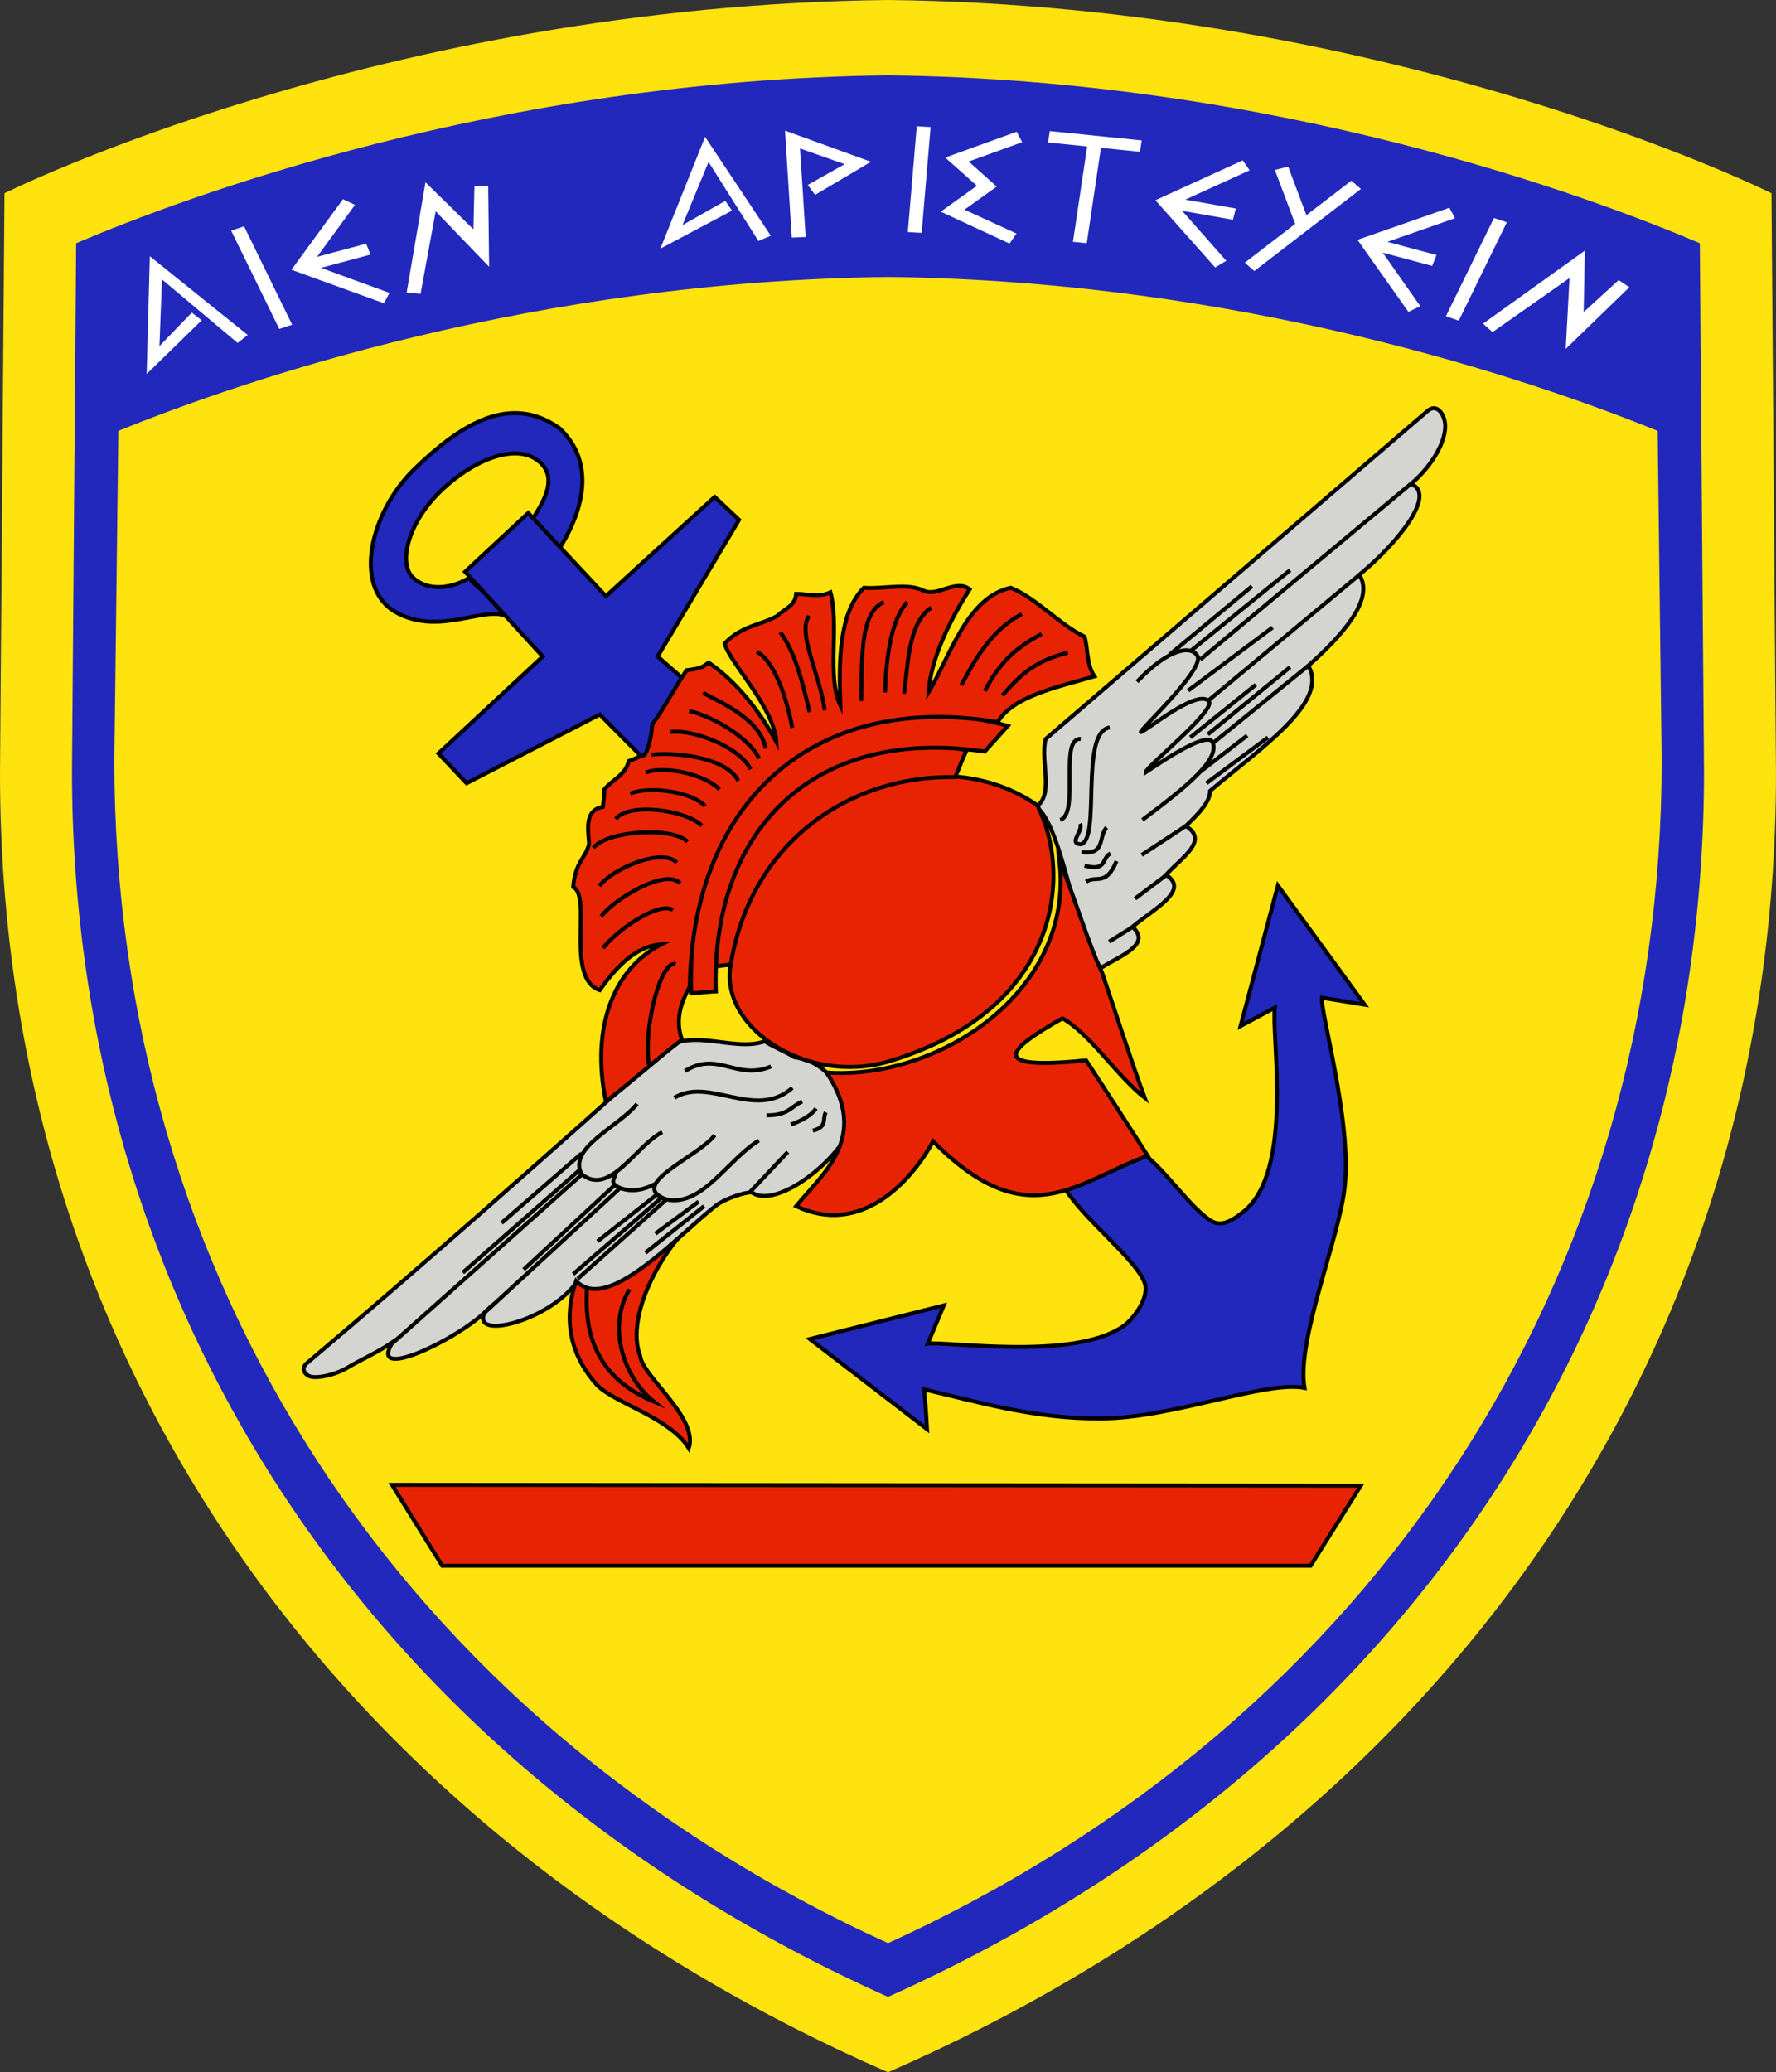 <?xml version="1.0" encoding="utf-8"?>
<!-- Generator: Adobe Illustrator 16.0.0, SVG Export Plug-In . SVG Version: 6.00 Build 0)  -->
<!DOCTYPE svg PUBLIC "-//W3C//DTD SVG 1.1//EN" "http://www.w3.org/Graphics/SVG/1.1/DTD/svg11.dtd">
<svg version="1.1" id="Layer_1" xmlns="http://www.w3.org/2000/svg" xmlns:xlink="http://www.w3.org/1999/xlink" x="0px" y="0px"
	 width="223.395px" height="260.598px" viewBox="0 0 223.395 260.598" enable-background="new 0 0 223.395 260.598"
	 xml:space="preserve">
<rect x="0" y="0" width="223.395" height="260.598" fill="#333333" stroke="none"/>
<path fill="#FEE30E" d="M111.696,260.598C45.925,231.936,0,174.14,0,97.222l0.566-72.92c0,0,47.321-23.598,111.13-24.302l0,0
	c63.811,0.704,111.129,24.302,111.129,24.302l0.568,72.92C223.394,174.14,177.47,231.936,111.696,260.598L111.696,260.598z"/>
<path fill="#2128BB" d="M111.696,251.123C46.597,221.946,9.056,164.533,9.056,96.987l0.524-66.399
	C23.054,24.85,62.508,10.034,111.696,9.474c49.188,0.562,88.643,15.376,102.116,21.113l0.526,66.399
	C214.339,164.533,176.796,221.946,111.696,251.123L111.696,251.123z"/>
<path fill="#FEE30E" d="M111.698,244.363c-61.596-28.1-97.316-83.924-97.316-148.689l0.507-41.49
	c16.19-6.559,52.353-18.844,96.873-19.354c44.396,0.511,80.555,12.801,96.748,19.356l0.505,41.487
	C209.013,160.443,173.291,216.268,111.698,244.363L111.698,244.363z"/>
<path fill="#FFFFFF" d="M25.372,40.279l-6.923,6.75l0.398-14.806l12.313,9.902l-1.266,1.002l-9.515-7.985l-0.325,8.385l4.071-4.218
	L25.372,40.279z M30.7,28.464l6.047,12.366l-1.618,0.54l-6.052-12.364L30.7,28.464z M40.383,33.685l8.61,3.149l-0.701,1.302
	l-11.629-4.213l6.479-8.876l1.51,0.719l-4.771,6.535l6.178-1.657l0.543,1.373L40.383,33.685z M51.152,36.787l2.369-13.865
	l6.028,5.916l0.13-5.42l1.725-0.05l0.121,10.183l-6.722-6.979L52.9,36.959L51.152,36.787z M92.075,26.488l-9.012,4.783l5.626-14.061
	l8.27,12.439l-1.564,0.655l-6.271-9.935l-3.28,7.941l5.39-3.05L92.075,26.488z M99.593,29.878L98.74,16.425l10.814,3.921
	l-7.026,4.16l-0.922-1.246l4.638-2.614l-5.612-1.974l0.71,11.131L99.593,29.878z M117.058,15.979l-1.126,13.307l-1.744-0.102
	l1.126-13.305L117.058,15.979z M128.578,17.881l-6.733,2.434l3.529,3.147l-4.058,2.907l6.541,2.999l-0.869,1.265l-8.655-4.016
	l4.55-3.254l-3.987-3.547l8.988-3.249L128.578,17.881z M136.749,18.418l-4.918-0.497l0.216-1.435l11.564,1.172l-0.216,1.434
	l-4.914-0.499L136.7,30.585l-1.737-0.176L136.749,18.418z M148.696,26.511l5.551,6.283l-1.396,0.84l-7.52-8.452l10.984-5.012
	l0.868,1.248l-8.083,3.688l6.351,1.115l-0.364,1.413L148.696,26.511z M164.329,27.063l5.644-4.339l1.209,1.04l-13.399,10.317
	l-1.21-1.042l6.344-4.883l-2.556-6.786l1.68-0.408L164.329,27.063z M173.93,31.776l4.725,6.729l-1.495,0.713l-6.408-9.055
	l11.559-4.036l0.708,1.313l-8.508,2.974l6.178,1.655l-0.54,1.373L173.93,31.776z M189.54,27.954l-6.048,12.365l-1.622-0.54
	l6.052-12.366L189.54,27.954z M186.548,40.696l12.806-9.179l-0.152,7.729l4.401-4.021l1.343,0.897l-7.997,7.751l0.471-8.909
	l-9.688,6.807L186.548,40.696z"/>
<g>
	<path fill="#78847B" d="M166.517,70.165"/>
	<path fill="#56527B" d="M66.298,68.209"/>
	<path fill="#56527B" d="M86.763,68.209"/>
	<path fill="none" stroke="#000000" stroke-width="0.5" stroke-miterlimit="22.926" d="M88.366,149.479
		c0.384,0.673-2.009,2.112,1.341,2.205 M149.728,97.729c2.202-0.096,2.202,0.96,2.202,2.592 M149.728,87.936l15.889-12.48"/>
	<path fill="none" stroke="#000000" stroke-width="0.5" stroke-miterlimit="22.926" d="M136.9,108.865
		c0.863-0.574,2.011,0,2.775-1.919"/>
	<path fill="none" stroke="#FFFFFF" stroke-width="0.5" stroke-miterlimit="22.926" d="M133.454,128.066
		c-0.574,0-0.574,0-0.574-0.382h-3.829"/>
	<path fill="#2128BB" d="M63.807,77.566c-2.683-1.537-8.534,2.513-14.017-0.574c-5.486-3.089-3.229-12.641,2.388-18.058
		c5.616-5.417,11.894-9.571,18.19-5.084c3.832,3.554,3.832,8.931,0.097,14.979c-1.435-1.247-2.239-1.911-3.679-3.257
		c1.465-2.255,3.664-5.594,0.803-7.704c-2.86-2.112-8.032-0.047-12.081,3.81c-4.048,3.856-5.508,9.068-3.573,10.937
		c1.935,1.869,5.029,1.327,7.081,0.061C60.546,74.593,62.944,75.455,63.807,77.566"/>
	<path fill="none" stroke="#000000" stroke-width="0.5" stroke-miterlimit="22.926" d="M63.807,77.566
		c-2.683-1.537-8.534,2.513-14.017-0.574c-5.486-3.089-3.229-12.641,2.388-18.058c5.616-5.417,11.894-9.571,18.19-5.084
		c3.832,3.554,3.832,8.931,0.097,14.979c-1.435-1.247-2.239-1.911-3.679-3.257c1.465-2.255,3.664-5.594,0.803-7.704
		c-2.86-2.112-8.032-0.047-12.081,3.81c-4.048,3.856-5.508,9.068-3.573,10.937c1.935,1.869,5.029,1.327,7.081,0.061
		C60.546,74.593,62.944,75.455,63.807,77.566z"/>
	<polygon fill="#2128BB" points="66.448,64.51 58.5,71.903 68.267,82.56 55.15,94.753 58.691,98.497 75.444,89.856 81.263,95.725 
		82.582,94.598 82.387,91.781 86.499,85.872 82.719,82.56 92.963,65.372 89.897,62.493 76.21,74.974 	"/>
	<polygon fill="none" stroke="#000000" stroke-width="0.5" stroke-miterlimit="22.926" points="66.448,64.51 58.5,71.903 
		68.267,82.56 55.15,94.753 58.691,98.497 75.444,89.856 81.263,95.725 82.582,94.598 82.387,91.781 86.499,85.872 82.719,82.56 
		92.963,65.372 89.897,62.493 76.21,74.974 	"/>
	<path fill="#2128BB" d="M160.737,111.362l-4.692,17.667c1.438-0.77,2.873-1.539,4.313-2.308c-0.481,3.563,2.475,20.571-3.97,25.686
		c-1.056,0.833-2.554,1.922-3.879,1.215c-2.547-1.361-6.105-6.774-8.816-8.608l-9.805,4.325c2.303,3.896,9.096,9.071,10.109,12.047
		c0.606,1.758-1.407,4.513-2.756,5.43c-6.307,4.304-22.026,1.84-24.54,2.152l2.013-4.8l-16.85,4.226l14.745,11.329
		c-0.098-1.729-0.191-3.359-0.386-4.998c6.7,1.541,13.978,3.751,22.309,3.654c8.898,0,20.673-4.805,25.554-3.839
		c-1.048-6.051,4.5-19.105,5.077-25.448c0.863-8.157-3.159-22.079-2.873-23.617l5.359,0.867L160.737,111.362z"/>
	<path fill="none" stroke="#000000" stroke-width="0.5" stroke-miterlimit="22.926" d="M160.737,111.362l-4.692,17.667
		c1.438-0.77,2.873-1.539,4.313-2.308c-0.481,3.563,2.475,20.571-3.97,25.686c-1.056,0.833-2.554,1.922-3.879,1.215
		c-2.547-1.361-6.105-6.774-8.816-8.608l-9.805,4.325c2.303,3.896,9.096,9.071,10.109,12.047c0.606,1.758-1.407,4.513-2.756,5.43
		c-6.307,4.304-22.026,1.84-24.54,2.152l2.013-4.8l-16.85,4.226l14.745,11.329c-0.098-1.729-0.191-3.359-0.386-4.998
		c6.7,1.541,13.978,3.751,22.309,3.654c8.898,0,20.673-4.805,25.554-3.839c-1.048-6.051,4.5-19.105,5.077-25.448
		c0.863-8.157-3.159-22.079-2.873-23.617l5.359,0.867L160.737,111.362z"/>
	<path fill="#D4D4D0" d="M96.216,130.948c-4.306,1.534-10.329-2.472-13.776,2.137c-14.438,12.896-28.872,25.702-43.658,38.191
		c-0.71,0.493-0.836,1.216,0,1.726c0.836,0.506,3.455-0.119,4.915-1.002c1.461-0.882,3.892-1.977,5.71-3.227
		c-3.253,5.094,7.851-0.188,11.584-3.743c-1.823,3.557,7.979,1.144,11.522-3.749c3.264,4.715,12.656-5.894,17.578-9.689
		c1.144-0.883,3.752-1.717,4.497-1.634c2.301,1.727,8.13-1.746,11.383-6.26c1.149-5.76-1.349-10.066-6.039-10.744
		C98.304,131.995,96.982,131.523,96.216,130.948"/>
	<path fill="none" stroke="#000000" stroke-width="0.5" stroke-miterlimit="22.926" d="M96.216,130.948
		c-4.306,1.534-10.329-2.472-13.776,2.137c-14.438,12.896-28.872,25.702-43.658,38.191c-0.71,0.493-0.836,1.216,0,1.726
		c0.836,0.506,3.455-0.119,4.915-1.002c1.461-0.882,3.892-1.977,5.71-3.227c-3.253,5.094,7.851-0.188,11.584-3.743
		c-1.823,3.557,7.979,1.144,11.522-3.749c3.264,4.715,12.656-5.894,17.578-9.689c1.144-0.883,3.752-1.717,4.497-1.634
		c2.301,1.727,8.13-1.746,11.383-6.26c1.149-5.76-1.349-10.066-6.039-10.744C98.304,131.995,96.982,131.523,96.216,130.948z"/>
	
		<line fill="none" stroke="#000000" stroke-width="0.5" stroke-miterlimit="22.926" x1="49.31" y1="168.967" x2="73.244" y2="147.652"/>
	
		<line fill="none" stroke="#000000" stroke-width="0.5" stroke-miterlimit="22.926" x1="60.797" y1="165.225" x2="78.029" y2="149.382"/>
	
		<line fill="none" stroke="#000000" stroke-width="0.5" stroke-miterlimit="22.926" x1="72.67" y1="160.808" x2="83.962" y2="150.728"/>
	<path fill="none" stroke="#000000" stroke-width="0.5" stroke-miterlimit="22.926" d="M80.135,138.82
		c-2.297,2.882-8.713,5.477-6.986,8.832c3.54,2.879,6.797-3.551,10.146-5.277"/>
	<path fill="none" stroke="#000000" stroke-width="0.5" stroke-miterlimit="22.926" d="M89.897,142.757
		c-2.009,2.688-11.104,6.241-6.125,8.065c4.5,1.054,7.753-4.995,11.678-7.394"/>
	
		<line fill="none" stroke="#000000" stroke-width="0.5" stroke-miterlimit="22.926" x1="94.3" y1="149.957" x2="99.088" y2="144.871"/>
	<path fill="none" stroke="#000000" stroke-width="0.5" stroke-miterlimit="22.926" d="M77.454,147.365
		c0.096,0.673-1.058,1.391,0.523,2.018c1.579,0.624,3.195,0.173,4.439-0.501"/>
	<path fill="none" stroke="#000000" stroke-width="0.5" stroke-miterlimit="22.926" d="M96.982,134.115
		c-4.307,1.826-6.701-2.016-10.815,0.575"/>
	<path fill="none" stroke="#000000" stroke-width="0.5" stroke-miterlimit="22.926" d="M84.826,138.051
		c4.403-2.688,10.147,2.883,14.838-1.247"/>
	<path fill="none" stroke="#000000" stroke-width="0.5" stroke-miterlimit="22.926" d="M100.906,138.533
		c-1.434,0.574-1.627,1.729-4.5,1.729"/>
	<path fill="none" stroke="#000000" stroke-width="0.5" stroke-miterlimit="22.926" d="M102.633,139.396
		c-0.482,0.771-1.727,1.538-3.159,2.019"/>
	<path fill="none" stroke="#000000" stroke-width="0.5" stroke-miterlimit="22.926" d="M103.876,139.875
		c-0.478,0.77,0.287,1.826-1.628,2.307"/>
	
		<line fill="none" stroke="#000000" stroke-width="0.5" stroke-miterlimit="22.926" x1="73.147" y1="145.058" x2="63.094" y2="153.797"/>
	
		<line fill="none" stroke="#000000" stroke-width="0.5" stroke-miterlimit="22.926" x1="72.86" y1="147.172" x2="58.212" y2="160.041"/>
	
		<line fill="none" stroke="#000000" stroke-width="0.5" stroke-miterlimit="22.926" x1="77.36" y1="148.998" x2="65.873" y2="159.652"/>
	
		<line fill="none" stroke="#000000" stroke-width="0.5" stroke-miterlimit="22.926" x1="83.197" y1="150.63" x2="72.094" y2="160.231"/>
	
		<line fill="none" stroke="#000000" stroke-width="0.5" stroke-miterlimit="22.926" x1="82.719" y1="150.151" x2="75.157" y2="156.104"/>
	
		<line fill="none" stroke="#000000" stroke-width="0.5" stroke-miterlimit="22.926" x1="87.888" y1="151.109" x2="82.433" y2="155.143"/>
	
		<line fill="none" stroke="#000000" stroke-width="0.5" stroke-miterlimit="22.926" x1="88.561" y1="151.684" x2="81.187" y2="157.543"/>
	<path fill="#D4D4D0" d="M130.295,101.474c2.396-1.537,0.479-5.857,1.243-8.545c15.988-13.729,31.977-27.458,47.959-41.188
		c1.253-1.186,2.275,0.462,2.294,1.813c0.026,1.849-1.372,4.755-4.303,7.309c3.253,1.248-1.531,7.297-6.509,11.425
		c2.01,3.073-2.297,7.777-6.412,11.426c2.677,4.607-6.032,10.37-12.353,15.745c0,1.344-1.34,2.784-3.062,4.417
		c2.964,1.824-0.479,3.935-2.49,6.145c3.063,1.919-1.436,4.223-4.214,6.529c2.396,2.208-1.338,3.552-3.828,5.085
		C135.657,120.675,133.839,103.681,130.295,101.474"/>
	<path fill="none" stroke="#000000" stroke-width="0.5" stroke-miterlimit="22.926" d="M130.295,101.474
		c2.396-1.537,0.479-5.857,1.243-8.545c15.988-13.729,31.977-27.458,47.959-41.188c1.253-1.186,2.275,0.462,2.294,1.813
		c0.026,1.849-1.372,4.755-4.303,7.309c3.253,1.248-1.531,7.297-6.509,11.425c2.01,3.073-2.297,7.777-6.412,11.426
		c2.677,4.607-6.032,10.37-12.353,15.745c0,1.344-1.34,2.784-3.062,4.417c2.964,1.824-0.479,3.935-2.49,6.145
		c3.063,1.919-1.436,4.223-4.214,6.529c2.396,2.208-1.338,3.552-3.828,5.085C135.657,120.675,133.839,103.681,130.295,101.474z"/>
	<path fill="none" stroke="#000000" stroke-width="0.5" stroke-miterlimit="22.926" d="M143.025,85.728
		c3.948-4.176,6.757-4.626,7.586-3.255c1.001,1.657-7.369,9.407-7.106,9.591c0.729-0.158,6.891-5.353,8.516-3.935
		c1.196,1.05-7.966,8.354-7.939,9.022c0.523-0.322,7.767-5.469,8.448-3.794c0.876,2.153-3.008,5.392-8.83,9.748"/>
	
		<line fill="none" stroke="#000000" stroke-width="0.5" stroke-miterlimit="22.926" x1="150.972" y1="82.942" x2="177.523" y2="60.8"/>
	
		<line fill="none" stroke="#000000" stroke-width="0.5" stroke-miterlimit="22.926" x1="151.903" y1="88.174" x2="170.917" y2="72.348"/>
	
		<line fill="none" stroke="#000000" stroke-width="0.5" stroke-miterlimit="22.926" x1="152.504" y1="93.503" x2="164.654" y2="83.649"/>
	<path fill="none" stroke="#000000" stroke-width="0.5" stroke-miterlimit="22.926" d="M135.942,92.928
		c-2.775-0.192-0.094,9.409-2.581,10.177"/>
	<path fill="none" stroke="#000000" stroke-width="0.5" stroke-miterlimit="22.926" d="M139.583,91.487
		c-3.83,0.577-1.052,14.115-3.641,14.69c-1.625-0.096,0.385-1.728-0.094-2.593"/>
	
		<line fill="none" stroke="#000000" stroke-width="0.5" stroke-miterlimit="22.926" x1="147.112" y1="82.328" x2="157.482" y2="73.725"/>
	
		<line fill="none" stroke="#000000" stroke-width="0.5" stroke-miterlimit="22.926" x1="149.682" y1="81.932" x2="162.266" y2="71.71"/>
	
		<line fill="none" stroke="#000000" stroke-width="0.5" stroke-miterlimit="22.926" x1="149.458" y1="86.844" x2="160.066" y2="78.91"/>
	
		<line fill="none" stroke="#000000" stroke-width="0.5" stroke-miterlimit="22.926" x1="149.728" y1="92.736" x2="157.961" y2="86.111"/>
	
		<line fill="none" stroke="#000000" stroke-width="0.5" stroke-miterlimit="22.926" x1="151.93" y1="92.352" x2="162.266" y2="83.903"/>
	
		<line fill="none" stroke="#000000" stroke-width="0.5" stroke-miterlimit="22.926" x1="156.875" y1="92.506" x2="150.697" y2="97.261"/>
	
		<line fill="none" stroke="#000000" stroke-width="0.5" stroke-miterlimit="22.926" x1="151.74" y1="98.497" x2="159.493" y2="92.736"/>
	<path fill="none" stroke="#000000" stroke-width="0.5" stroke-miterlimit="22.926" d="M136.039,107.137
		c3.063,0.479,2.106-2.015,3.159-3.072"/>
	<path fill="none" stroke="#000000" stroke-width="0.5" stroke-miterlimit="22.926" d="M136.422,108.865
		c2.872,0.77,2.108-0.958,3.254-1.534"/>
	<path fill="none" stroke="#000000" stroke-width="0.5" stroke-miterlimit="22.926" d="M136.614,110.883
		c1.243-0.864,2.487,0.671,3.829-2.593"/>
	
		<line fill="none" stroke="#000000" stroke-width="0.5" stroke-miterlimit="22.926" x1="149.155" y1="103.874" x2="143.602" y2="107.521"/>
	
		<line fill="none" stroke="#000000" stroke-width="0.5" stroke-miterlimit="22.926" x1="146.697" y1="110.051" x2="142.776" y2="113.008"/>
	
		<line fill="none" stroke="#000000" stroke-width="0.5" stroke-miterlimit="22.926" x1="142.506" y1="116.548" x2="139.511" y2="118.423"/>
	<polygon fill="#E82303" points="49.31,186.729 171.17,186.826 164.856,196.905 55.628,196.905 	"/>
	<polygon fill="none" stroke="#000000" stroke-width="0.5" stroke-miterlimit="22.926" points="49.31,186.729 171.17,186.826 
		164.856,196.905 55.628,196.905 	"/>
	<path fill="#E82303" d="M72.475,161.093c-1.818,5.185-0.478,9.697,2.682,13.154c2.394,2.31,9.094,4.033,11.487,7.875
		c1.244-3.842-5.841-9.024-6.124-11.615c-1.536-4.036,1.202-10.432,4.648-14.655C79.615,160.751,75.06,163.783,72.475,161.093"/>
	<path fill="none" stroke="#000000" stroke-width="0.5" stroke-miterlimit="22.926" d="M72.475,161.093
		c-1.818,5.185-0.478,9.697,2.682,13.154c2.394,2.31,9.094,4.033,11.487,7.875c1.244-3.842-5.841-9.024-6.124-11.615
		c-1.536-4.036,1.202-10.432,4.648-14.655C79.615,160.751,75.06,163.783,72.475,161.093z"/>
	<path fill="#E82303" d="M91.911,121.347c2.035-20.456,25.315-29.408,38.574-20.066c4.463,8.757,2.876,25.743-18.736,32.216
		C101.313,136.506,90.472,129.111,91.911,121.347"/>
	<path fill="none" stroke="#000000" stroke-width="0.5" stroke-miterlimit="22.926" d="M91.911,121.347
		c2.035-20.456,25.315-29.408,38.574-20.066c4.463,8.757,2.876,25.743-18.736,32.216C101.313,136.506,90.472,129.111,91.911,121.347
		z"/>
	<path fill="#E82303" d="M120.147,97.729c0.577-1.25,0.767-2.017,1.439-3.36c-8.043-2.018-30.251,0.286-31.593,27.169
		c0.672-0.099,1.342-0.191,1.917-0.191C94.397,105.889,106.938,97.439,120.147,97.729"/>
	<path fill="none" stroke="#000000" stroke-width="0.5" stroke-miterlimit="22.926" d="M120.147,97.729
		c0.577-1.25,0.767-2.017,1.439-3.36c-8.043-2.018-30.251,0.286-31.593,27.169c0.672-0.099,1.342-0.191,1.917-0.191
		C94.397,105.889,106.938,97.439,120.147,97.729z"/>
	<path fill="#E82303" d="M123.861,94.511c0.858-0.961,1.938-2.159,2.894-3.214c-16.655-4.896-40.685,3.646-39.821,33.602
		c1.053,0,2.15-0.216,3.106-0.216C89.435,105.012,101.706,91.248,123.861,94.511"/>
	<path fill="none" stroke="#000000" stroke-width="0.5" stroke-miterlimit="22.926" d="M123.861,94.511
		c0.858-0.961,1.938-2.159,2.894-3.214c-16.655-4.896-40.685,3.646-39.821,33.602c1.053,0,2.15-0.216,3.106-0.216
		C89.435,105.012,101.706,91.248,123.861,94.511z"/>
	<path fill="#E82303" d="M137.667,85.056c-1.053-1.631-0.767-3.264-1.244-4.993c-3.062-1.438-6.127-4.896-9.285-6.144
		c-5.457,1.149-7.563,8.448-10.339,13.151c0.286-4.511,3.063-9.696,5.169-12.961c-1.722-1.342-4.021,0.96-5.744,0.192
		c-2.106-1.055-4.979-0.192-7.563-0.383c-3.155,3.167-3.155,9.215-2.964,14.784c-1.723-3.552-0.099-10.178-1.243-14.208
		c-1.438,0.671-2.874,0.192-4.311,0.192c-0.099,1.536-1.532,1.918-2.396,2.783c-2.009,1.153-4.401,1.153-6.602,3.456
		c0.668,2.498,6.221,7.969,6.509,12.385c-2.203-4.129-5.265-7.774-8.522-9.983c-0.858,0.672-1.243,0.769-2.773,0.96
		c-1.435,2.112-2.775,4.704-4.306,6.815c-0.098,1.056-0.288,2.689-0.96,3.84c-0.766,0.193-1.146,0.481-2.009,0.77
		c-0.385,1.727-2.01,2.305-3.063,3.551c0,0.673-0.099,1.44-0.19,2.21c-2.204,0.385-1.916,2.496-1.726,4.607
		c-0.381,1.824-1.723,2.208-2.01,5.473c2.394,1.057-1.054,11.522,3.351,12.963c2.775-3.936,5.169-5.573,7.753-5.762
		c-6.032,3.073-8.903,10.463-6.987,19.776c3.257-2.496,6.413-5.378,9.571-7.778c-0.956-2.688,0.019-4.941,0.976-6.67
		c0.357-23.387,15.692-37.139,38.735-33.272C127.404,87.547,133.074,86.4,137.667,85.056"/>
	<path fill="none" stroke="#000000" stroke-width="0.5" stroke-miterlimit="22.926" d="M137.667,85.056
		c-1.053-1.631-0.767-3.264-1.244-4.993c-3.062-1.438-6.127-4.896-9.285-6.144c-5.457,1.149-7.563,8.448-10.339,13.151
		c0.286-4.511,3.063-9.696,5.169-12.961c-1.722-1.342-4.021,0.96-5.744,0.192c-2.106-1.055-4.979-0.192-7.563-0.383
		c-3.155,3.167-3.155,9.215-2.964,14.784c-1.723-3.552-0.099-10.178-1.243-14.208c-1.438,0.671-2.874,0.192-4.311,0.192
		c-0.099,1.536-1.532,1.918-2.396,2.783c-2.009,1.153-4.401,1.153-6.602,3.456c0.668,2.498,6.221,7.969,6.509,12.385
		c-2.203-4.129-5.265-7.774-8.522-9.983c-0.858,0.672-1.243,0.769-2.773,0.96c-1.435,2.112-2.775,4.704-4.306,6.815
		c-0.098,1.056-0.288,2.689-0.96,3.84c-0.766,0.193-1.146,0.481-2.009,0.77c-0.385,1.727-2.01,2.305-3.063,3.551
		c0,0.673-0.099,1.44-0.19,2.21c-2.204,0.385-1.916,2.496-1.726,4.607c-0.381,1.824-1.723,2.208-2.01,5.473
		c2.394,1.057-1.054,11.522,3.351,12.963c2.775-3.936,5.169-5.573,7.753-5.762c-6.032,3.073-8.903,10.463-6.987,19.776
		c3.257-2.496,6.413-5.378,9.571-7.778c-0.956-2.688,0.019-4.941,0.976-6.67c0.357-23.387,15.692-37.139,38.735-33.272
		C127.404,87.547,133.074,86.4,137.667,85.056z"/>
	<path fill="#E82303" d="M103.973,134.885c5.452,8.16-0.481,12.672-3.831,16.799c8.138,3.841,14.457-3.07,17.231-8.158
		c11.868,11.999,17.998,5.088,26.993,1.823c-2.584-4.034-5.169-8.065-7.753-12.003c-12.346,1.252-10.146-1.246-2.97-5.279
		c3.447,1.921,6.895,7.296,10.342,9.984c-1.818-4.989-3.637-10.657-5.363-15.744c-1.723-3.551-3.733-10.369-5.356-14.017
		C135.179,124.708,118.042,135.845,103.973,134.885"/>
	<path fill="none" stroke="#000000" stroke-width="0.5" stroke-miterlimit="22.926" d="M103.973,134.885
		c5.452,8.16-0.481,12.672-3.831,16.799c8.138,3.841,14.457-3.07,17.231-8.158c11.868,11.999,17.998,5.088,26.993,1.823
		c-2.584-4.034-5.169-8.065-7.753-12.003c-12.346,1.252-10.146-1.246-2.97-5.279c3.447,1.921,6.895,7.296,10.342,9.984
		c-1.818-4.989-3.637-10.657-5.363-15.744c-1.723-3.551-3.733-10.369-5.356-14.017C135.179,124.708,118.042,135.845,103.973,134.885
		z"/>
	<path fill="none" stroke="#000000" stroke-width="0.5" stroke-miterlimit="22.926" d="M126.082,87.456
		c2.107-2.4,3.926-4.321,8.235-5.376"/>
	<path fill="none" stroke="#000000" stroke-width="0.5" stroke-miterlimit="22.926" d="M123.882,86.88
		c1.491-2.827,3.205-5.117,7.148-7.152"/>
	<path fill="none" stroke="#000000" stroke-width="0.5" stroke-miterlimit="22.926" d="M120.925,86.169
		c1.489-2.827,3.663-6.905,7.604-8.941"/>
	<path fill="none" stroke="#000000" stroke-width="0.5" stroke-miterlimit="22.926" d="M113.705,87.217
		c0.546-3.488,0.457-8.799,3.424-10.797"/>
	<path fill="none" stroke="#000000" stroke-width="0.5" stroke-miterlimit="22.926" d="M111.315,87.072
		c0.152-4.282,0.759-9.168,2.797-11.338"/>
	<path fill="none" stroke="#000000" stroke-width="0.5" stroke-miterlimit="22.926" d="M108.331,88.155
		c0.157-4.281-0.384-11.063,2.832-12.43"/>
	<path fill="none" stroke="#000000" stroke-width="0.5" stroke-miterlimit="22.926" d="M103.734,89.323
		c-0.542-4.313-3.529-9.812-1.957-11.871"/>
	<path fill="none" stroke="#000000" stroke-width="0.5" stroke-miterlimit="22.926" d="M101.836,89.565
		c-0.918-3.826-1.788-7.467-3.692-10.069"/>
	<path fill="none" stroke="#000000" stroke-width="0.5" stroke-miterlimit="22.926" d="M99.657,91.542
		c-0.685-3.687-2.196-8.356-4.46-9.588"/>
	<path fill="none" stroke="#000000" stroke-width="0.5" stroke-miterlimit="22.926" d="M96.306,94.122
		c-0.685-3.688-5.61-5.758-7.872-6.99"/>
	<path fill="none" stroke="#000000" stroke-width="0.5" stroke-miterlimit="22.926" d="M95.499,95.396
		c-1.501-2.995-6.539-5.535-8.81-5.973"/>
	<path fill="none" stroke="#000000" stroke-width="0.5" stroke-miterlimit="22.926" d="M94.417,96.74
		c-1.506-2.995-7.616-5.079-10.081-4.683"/>
	<path fill="none" stroke="#000000" stroke-width="0.5" stroke-miterlimit="22.926" d="M92.863,98.193
		c-1.501-2.993-7.952-3.612-10.928-3.293"/>
	<path fill="none" stroke="#000000" stroke-width="0.5" stroke-miterlimit="22.926" d="M90.501,99.273
		c-1.839-1.924-7.031-3.045-9.269-2.11"/>
	<path fill="none" stroke="#000000" stroke-width="0.5" stroke-miterlimit="22.926" d="M88.709,101.378
		c-1.838-1.928-7.196-2.515-9.433-1.578"/>
	<path fill="none" stroke="#000000" stroke-width="0.5" stroke-miterlimit="22.926" d="M88.288,103.845
		c-1.838-1.928-9.188-3.022-10.834-0.849"/>
	<path fill="none" stroke="#000000" stroke-width="0.5" stroke-miterlimit="22.926" d="M86.477,105.856
		c-1.837-1.927-10.181-1.399-11.823,0.772"/>
	<path fill="none" stroke="#000000" stroke-width="0.5" stroke-miterlimit="22.926" d="M85.132,108.48
		c-1.841-1.929-8.088,0.76-9.732,2.935"/>
	<path fill="none" stroke="#000000" stroke-width="0.5" stroke-miterlimit="22.926" d="M85.55,111.073
		c-1.841-1.926-8.282,1.995-9.931,4.169"/>
	<path fill="none" stroke="#000000" stroke-width="0.5" stroke-miterlimit="22.926" d="M84.654,114.441
		c-1.849-1.135-7.151,2.615-8.798,4.788"/>
	<path fill="none" stroke="#000000" stroke-width="0.5" stroke-miterlimit="22.926" d="M84.991,121.231
		c-1.809-0.552-4.068,7.693-3.37,12.66"/>
	<path fill="none" stroke="#000000" stroke-width="0.5" stroke-miterlimit="22.926" d="M73.816,162.151
		c-0.288,5.373,1.053,11.041,8.425,14.113c-3.926-3.167-5.841-9.505-3.063-14.113"/>
</g>
</svg>
